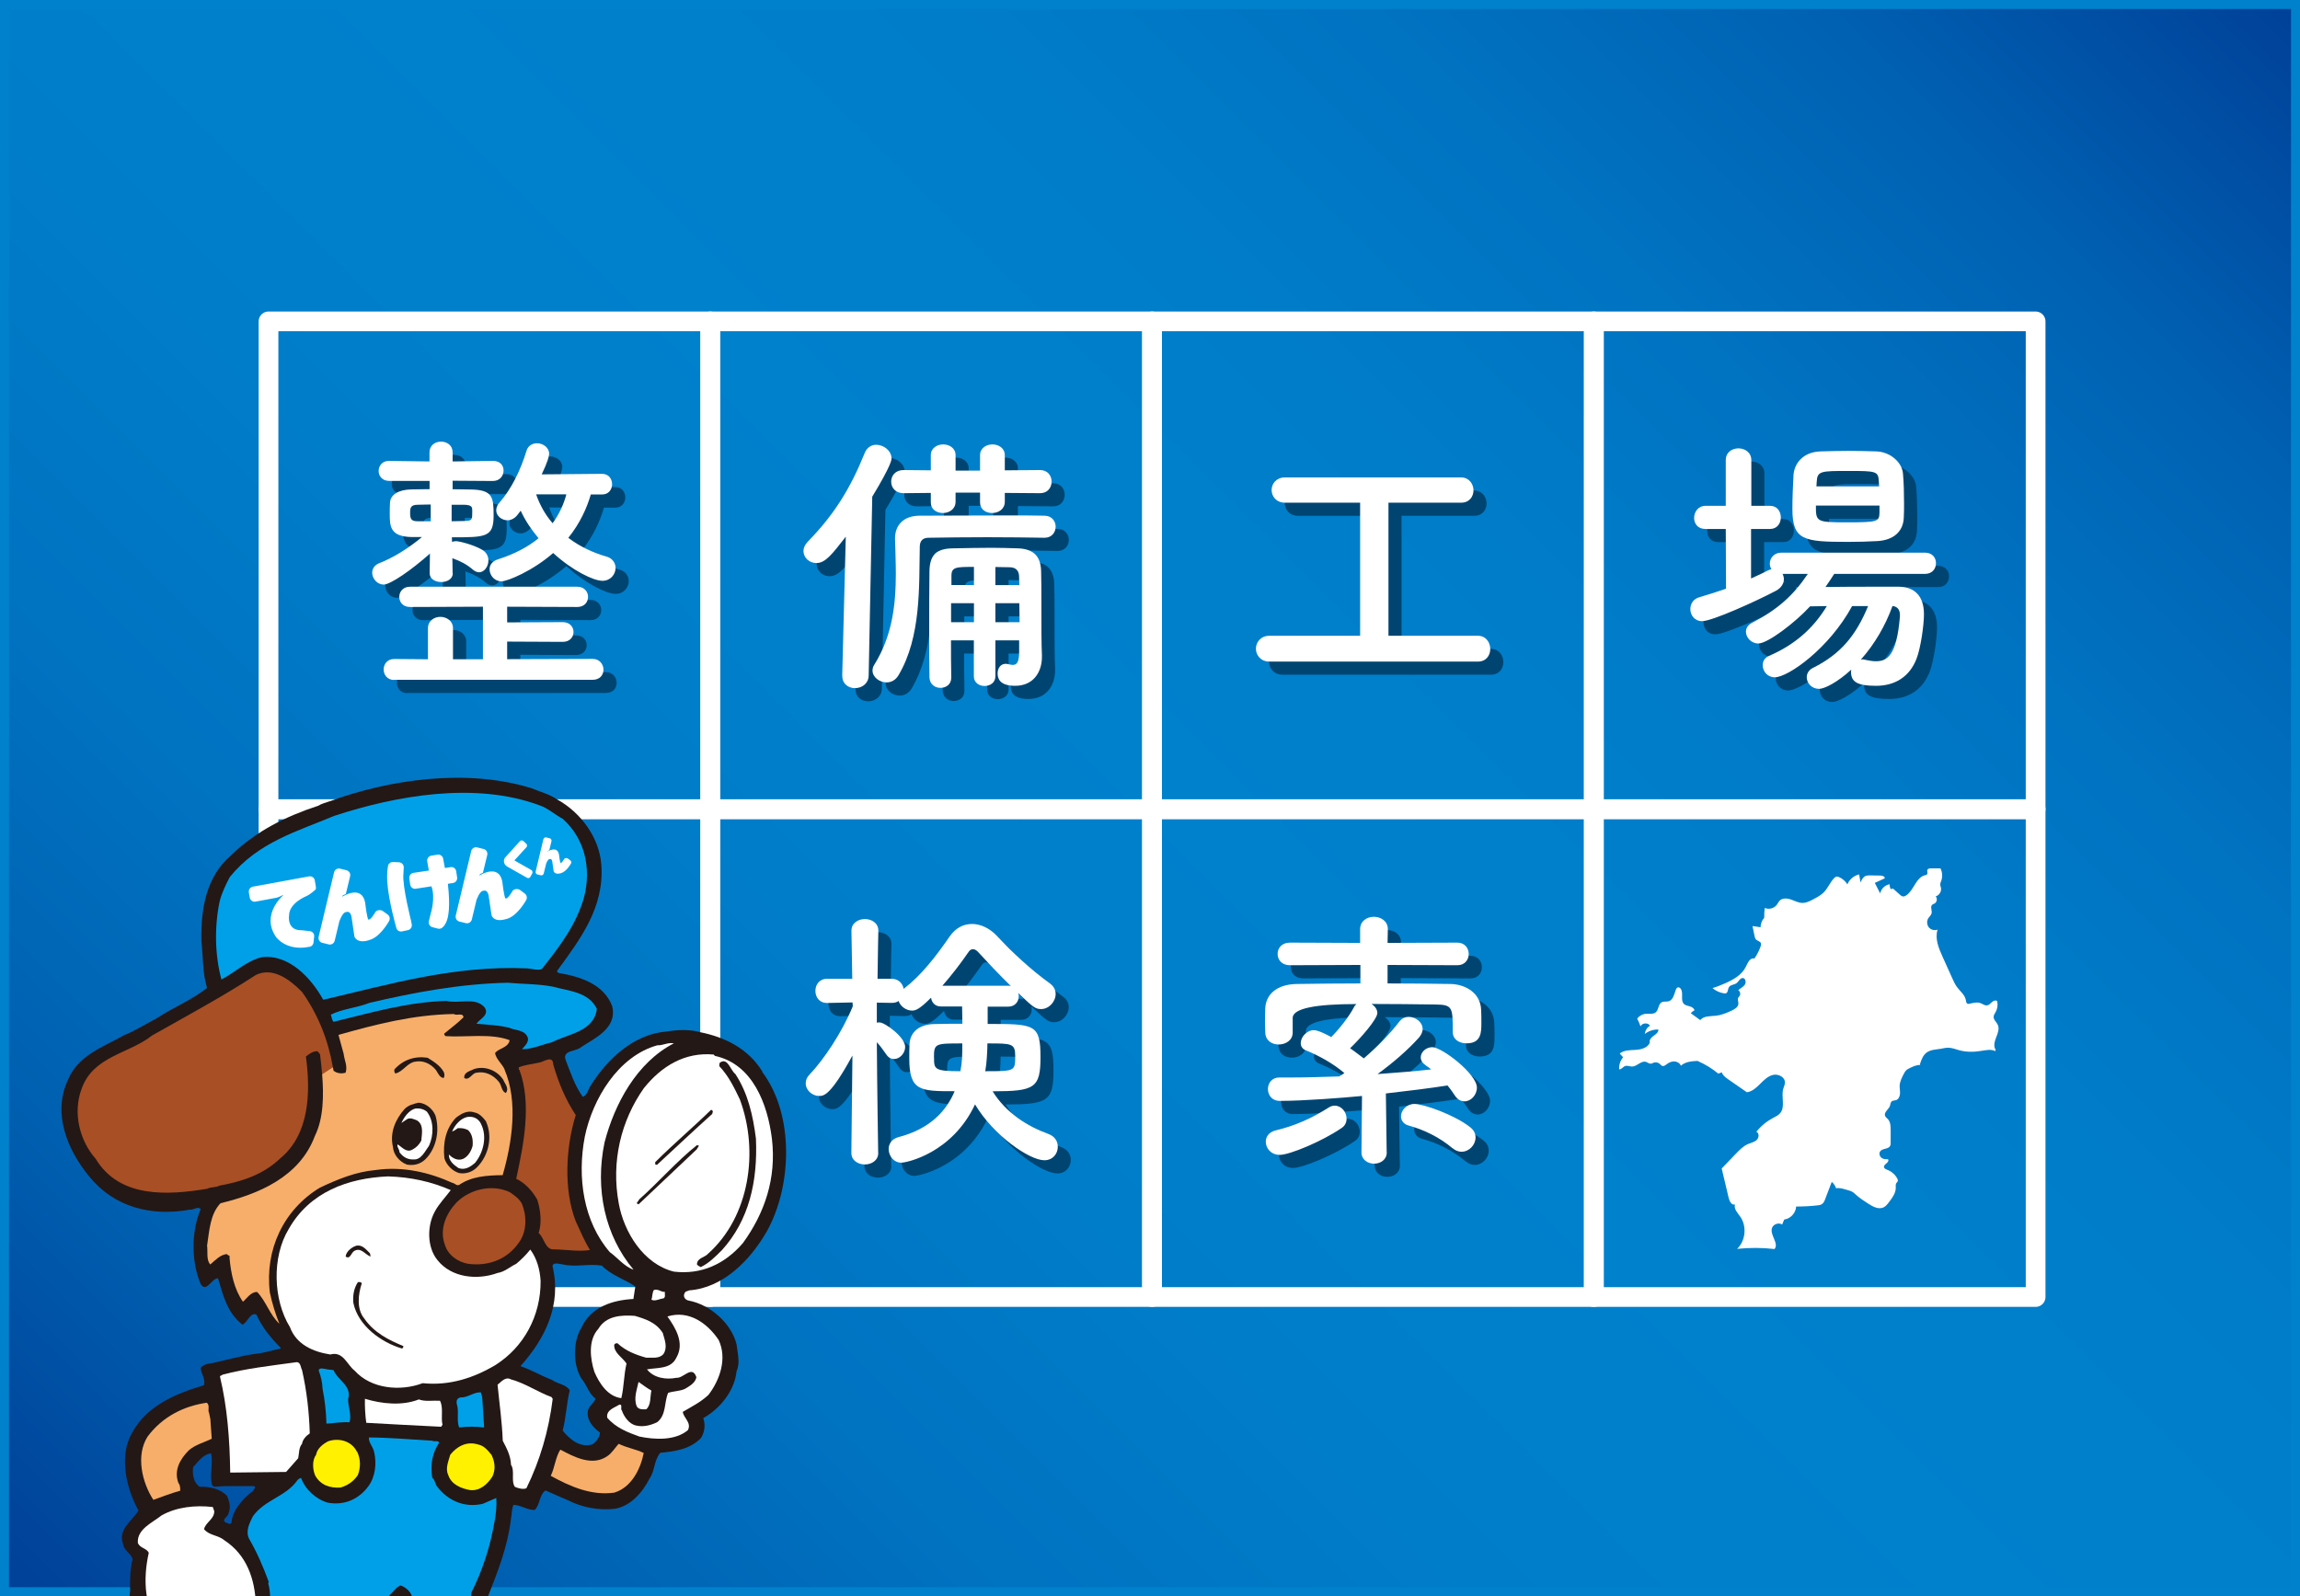 <?xml version="1.0" encoding="UTF-8"?><svg id="_レイヤー_2" xmlns="http://www.w3.org/2000/svg" xmlns:xlink="http://www.w3.org/1999/xlink" viewBox="0 0 256.46 178"><rect x="0" y="0" width="256.46" height="178" fill="#333333" stroke="none"/><defs><style>.cls-1{fill:#a84f25;}.cls-1,.cls-2,.cls-3,.cls-4,.cls-5,.cls-6,.cls-7,.cls-8,.cls-9,.cls-10{stroke-width:0px;}.cls-11{clip-path:url(#clippath);}.cls-2,.cls-12{fill:none;}.cls-3{fill:#00a0e9;}.cls-4{fill:#231815;}.cls-5{fill:url(#_名称未設定グラデーション_169);}.cls-12{stroke:#fff;stroke-linecap:round;stroke-linejoin:round;stroke-width:2.2px;}.cls-6{fill:#004572;}.cls-7{fill:#fff100;}.cls-8{fill:#0081cc;}.cls-9{fill:#f6ae6a;}.cls-10{fill:#fff;}</style><linearGradient id="_名称未設定グラデーション_169" x1="20.12" y1="197.11" x2="236.34" y2="-19.12" gradientUnits="userSpaceOnUse"><stop offset="0" stop-color="#004098"/><stop offset=".02" stop-color="#00449b"/><stop offset=".13" stop-color="#005fb0"/><stop offset=".25" stop-color="#0072c0"/><stop offset=".38" stop-color="#007dc9"/><stop offset=".51" stop-color="#0081cc"/><stop offset=".65" stop-color="#007dc9"/><stop offset=".76" stop-color="#0073c1"/><stop offset=".87" stop-color="#0062b3"/><stop offset=".96" stop-color="#004ba1"/><stop offset="1" stop-color="#004098"/></linearGradient><clipPath id="clippath"><rect class="cls-2" x="0" width="256.46" height="178"/></clipPath></defs><g id="_レイヤー_1-2"><rect class="cls-5" x=".5" y=".5" width="255.46" height="177"/><path class="cls-8" d="M255.46,1v176H1V1h254.46M256.46,0H0v178h256.46V0h0Z"/><rect class="cls-12" x="29.94" y="35.84" width="49.26" height="54.4"/><rect class="cls-12" x="79.2" y="35.84" width="49.26" height="54.4"/><rect class="cls-12" x="128.46" y="35.84" width="49.26" height="54.4"/><rect class="cls-12" x="177.72" y="35.84" width="49.26" height="54.4"/><rect class="cls-12" x="29.94" y="90.24" width="49.26" height="54.4"/><rect class="cls-12" x="79.2" y="90.24" width="49.26" height="54.4"/><rect class="cls-12" x="128.46" y="90.24" width="49.26" height="54.4"/><rect class="cls-12" x="177.72" y="90.24" width="49.26" height="54.4"/><path class="cls-6" d="M51.95,65.4c0,.64-.64.98-1.29.98s-1.29-.34-1.29-.98v-.03l.03-2.18c-2.02,1.84-4.42,3.47-5.15,3.47s-1.29-.67-1.29-1.32c0-.43.25-.86.8-1.07,1.5-.58,3.22-1.63,4.75-2.91h-1.17c-2.42-.06-2.42-1.23-2.42-2.64,0-.4,0-.8.03-1.23.06-.86.95-1.41,2.36-1.44.58,0,1.32-.03,2.05-.03v-.92h-4.51c-.77,0-1.17-.55-1.17-1.1,0-.58.4-1.13,1.13-1.13h.03l4.51.06v-1.01c0-.8.64-1.2,1.29-1.2s1.29.4,1.29,1.2v1.01l4.48-.06h.03c.8,0,1.17.52,1.17,1.07,0,.58-.4,1.17-1.2,1.17l-4.48-.03v.95c.77,0,1.5.03,2.12.03,2.36.06,2.45.89,2.45,2.91,0,2.42-.86,2.42-4.66,2.42l.03.52c.12-.06.28-.09.43-.09.34,0,1.9.37,2.91.95.49.28.71.74.71,1.2,0,.67-.46,1.32-1.04,1.32-.21,0-.46-.09-.71-.31-.64-.55-1.32-.92-2.27-1.26l.03,1.66v.03ZM45.42,77.3c-.77,0-1.17-.58-1.17-1.17s.4-1.17,1.17-1.17l3.77.03v-3.47c0-.83.71-1.26,1.38-1.26s1.41.43,1.41,1.26v3.47h3.34v-5.86l-8.13.03c-.8,0-1.2-.55-1.2-1.13,0-.55.4-1.13,1.2-1.13h18.65c.8,0,1.2.58,1.2,1.13,0,.58-.4,1.13-1.2,1.13l-7.82-.03v1.75l6.2-.03c.8,0,1.2.55,1.2,1.1s-.4,1.1-1.2,1.1l-6.2-.03v1.96l9.54-.03c.77,0,1.2.61,1.2,1.2s-.4,1.13-1.2,1.13h-22.14ZM49.5,57.73c-.58,0-1.07.03-1.44.03-.8,0-.86.34-.86.89,0,.71.12.95.89.95h1.41v-1.87ZM51.83,57.76v1.84c.58,0,1.07-.03,1.44-.03.86-.03.86-.12.86-1.1,0-.43,0-.67-.86-.71h-1.44ZM67.35,56.59c-.43,1.5-1.2,3.22-2.51,4.85,1.29.98,2.76,1.66,4.26,2.09.67.18,1.01.74,1.01,1.26,0,.71-.55,1.44-1.47,1.44-.98,0-3.34-1.13-5.49-3.1-2.27,1.99-5.09,3.16-5.77,3.16-.77,0-1.32-.67-1.32-1.35,0-.46.28-.89.92-1.1,1.93-.61,3.43-1.44,4.54-2.36-.8-.95-1.5-1.99-1.99-3.07-.15.18-.28.37-.4.52-.31.37-.71.55-1.07.55-.64,0-1.26-.49-1.26-1.1,0-.31.12-.61.4-.92,1.26-1.44,2.3-3.5,2.98-5.73.18-.58.67-.83,1.17-.83.64,0,1.35.46,1.35,1.17,0,.25-.15.89-.83,2.3l6.72-.06c.77,0,1.13.58,1.13,1.17,0,.55-.37,1.13-1.1,1.13h-1.26ZM61.24,56.59c.43,1.23,1.04,2.3,1.84,3.22.77-1.07,1.26-2.18,1.53-3.22h-3.37Z"/><path class="cls-6" d="M95.38,76.84l.4-15.52c-1.53,1.96-2.27,2.94-3.28,2.94-.8,0-1.44-.61-1.44-1.35,0-.34.15-.67.46-1.01,2.91-2.98,4.75-5.89,6.38-9.94.25-.61.77-.89,1.26-.89.86,0,1.72.67,1.72,1.53,0,.12,0,.71-2.15,4.26l-.4,19.97c-.03.89-.77,1.38-1.53,1.38-.71,0-1.41-.46-1.41-1.35v-.03ZM117.92,61.44c-1.78-.03-4.05-.06-6.38-.06s-4.63.03-6.53.06c-.67,0-.98.37-.98,1.01-.09,4.32.18,10.06-2.39,14.35-.34.55-.83.77-1.32.77-.77,0-1.56-.58-1.56-1.32,0-.21.06-.46.21-.67,2.02-3.25,2.39-6.78,2.39-10.12,0-1.32-.06-2.64-.09-3.9v-.06c0-1.41.89-2.52,2.76-2.52,2.85,0,6.5-.03,9.66-.03,1.59,0,3.04,0,4.23.03.83,0,1.26.61,1.26,1.23s-.43,1.23-1.23,1.23h-.03ZM113.5,56.44v.98c0,.83-.71,1.26-1.41,1.26s-1.35-.4-1.35-1.17v-1.1h-2.73v1.01c0,.83-.71,1.26-1.41,1.26s-1.35-.4-1.35-1.17v-1.07l-3.04.03c-.92,0-1.38-.64-1.38-1.29s.46-1.29,1.38-1.29l3.04.03v-1.69c0-.8.71-1.2,1.38-1.2s1.38.4,1.38,1.2v1.72h2.73v-1.72c0-.8.71-1.2,1.38-1.2s1.38.4,1.38,1.2v1.69l3.93-.03c.86,0,1.29.64,1.29,1.29s-.43,1.29-1.29,1.29l-3.93-.03ZM115.13,72.88h-2.67v4.02c0,.71-.61,1.07-1.2,1.07-.61,0-1.2-.37-1.2-1.07v-4.02h-2.55c0,1.38,0,2.79.03,4.14v.03c0,.74-.58,1.13-1.2,1.13s-1.2-.4-1.23-1.17c-.03-1.63-.03-3.37-.03-5.09,0-2.39,0-4.75.03-6.75.03-1.78.74-2.55,2.7-2.55,1.63-.03,2.88-.06,4.23-.06.89,0,1.81.03,2.91.06,1.78.06,2.58.89,2.61,2.58.03.8.03,2.27.03,3.68,0,2.42,0,4.45.06,5.64v.21c0,1.69-.95,3.22-2.98,3.22-1.72,0-1.96-.8-1.96-1.38,0-.55.31-1.07.89-1.07.09,0,.15,0,.25.03.18.03.37.09.55.09.43,0,.71-.28.71-1.47v-1.29ZM110.07,68.74h-2.55v2.12h2.55v-2.12ZM110.07,64.69c-1.96,0-2.51,0-2.51.98v1.04h2.51v-2.02ZM115.13,66.71c0-.4-.03-.74-.03-1.04-.03-.52-.31-.92-.98-.95-.61,0-1.17-.03-1.66-.03v2.02h2.67ZM112.46,68.74v2.12h2.7c0-.67-.03-1.41-.03-2.12h-2.67Z"/><path class="cls-6" d="M143,75.24c-.98,0-1.5-.74-1.5-1.44s.52-1.44,1.5-1.44h10.12v-14.84h-8.37c-.98,0-1.5-.71-1.5-1.41s.52-1.41,1.5-1.41h19.63c.89,0,1.38.74,1.38,1.44s-.46,1.38-1.38,1.38h-8.1v14.84h9.97c.89,0,1.38.74,1.38,1.47s-.46,1.41-1.38,1.41h-23.25Z"/><path class="cls-6" d="M205.99,65.46c-.31.49-.64.98-.98,1.47,1.78-.03,3.99-.03,5.95-.03h2.24c1.81.03,2.79,1.1,2.79,3.07,0,1.23-.37,3.8-.83,4.97-.8,2.05-2.45,3.01-4.51,3.01s-2.79-.43-2.79-1.53c0-.09,0-.18.03-.28-1.56,1.44-3.01,2.15-3.59,2.15-.83,0-1.38-.64-1.38-1.29,0-.4.21-.83.74-1.07,3.04-1.53,4.75-3.59,6.1-6.87h-1.78c-2.58,4.75-7.15,7.94-8.62,7.94-.83,0-1.35-.67-1.35-1.35,0-.43.21-.83.71-1.04,2.79-1.2,4.91-3.01,6.44-5.55-.64,0-1.29.03-1.87.03-1.66,1.81-4.72,4.14-5.77,4.14-.8,0-1.38-.67-1.38-1.32,0-.37.21-.74.67-.98,2.85-1.47,4.63-3.07,6.23-5.46h-2.82c.09.18.15.37.15.58,0,.46-.25.95-.86,1.29-2.27,1.2-7.15,3.4-8.25,3.4-.86,0-1.32-.67-1.32-1.35,0-.55.31-1.14,1.01-1.32.98-.28,1.99-.61,2.97-.95l-.03-6.66h-2.27c-.86,0-1.26-.61-1.26-1.23,0-.67.46-1.35,1.26-1.35h2.27v-5.09c0-.89.71-1.32,1.41-1.32s1.44.43,1.44,1.32v5.09h2.09c.8,0,1.2.64,1.2,1.29s-.4,1.29-1.2,1.29h-2.12v5.52c.67-.31,1.29-.58,1.87-.89.15-.06.28-.12.4-.15-.12-.18-.18-.4-.18-.61,0-.61.46-1.23,1.29-1.23h16.01c.83,0,1.23.58,1.23,1.17,0,.61-.4,1.2-1.23,1.2h-10.12ZM210.81,61.81c-1.01.06-2.15.09-3.28.09-4.97,0-6.2-.18-6.2-3.68,0-1.2.06-2.61.12-3.71.06-1.35,1.07-2.64,3.01-2.7,1.04-.03,2.12-.06,3.16-.06s2.12.03,3.1.06c1.53.06,2.85,1.23,2.94,2.48.09.98.12,2.18.12,3.31,0,.55,0,1.1-.03,1.59-.06,1.59-1.2,2.51-2.94,2.61ZM211.02,57.85h-7.08c0,1.81.03,1.87,3.47,1.87s3.59-.09,3.62-1.07v-.8ZM210.96,55.18c-.06-1.17-.25-1.2-3.37-1.2s-3.5,0-3.56,1.23l-.03.49h6.99l-.03-.52ZM208.97,75.03c.06,0,.12-.03.21-.03s.18.03.31.06c.43.09.8.15,1.13.15,1.2,0,2.33-.46,2.7-5v-.15c0-.64-.31-.95-.83-1.01-.77,2.15-1.99,4.26-3.53,5.98Z"/><path class="cls-6" d="M99.39,130.04c0,.86-.77,1.29-1.5,1.29s-1.5-.43-1.5-1.29v-.03l.12-10.83c-2.45,4.51-3.22,4.51-3.71,4.51-.77,0-1.5-.64-1.5-1.41,0-.34.12-.67.43-.98,1.56-1.63,3.62-4.69,4.82-7.61l-.03-.43-2.82.06h-.03c-.86,0-1.29-.67-1.29-1.35s.43-1.35,1.32-1.35h2.79l-.09-5.34v-.03c0-.86.77-1.29,1.5-1.29s1.5.43,1.5,1.29v.03s-.06,2.51-.09,5.34h1.56c.8,0,1.26.55,1.35,1.13,1.99-1.53,3.62-3.65,5.12-5.83.67-.98,1.56-1.41,2.51-1.41s1.93.46,2.73,1.29c1.78,1.9,3.77,3.77,5.95,5.34.46.34.64.77.64,1.17,0,.86-.74,1.69-1.63,1.69-.64,0-.89-.21-2.55-1.78.03.12.06.21.06.34,0,.58-.4,1.17-1.17,1.17h-2.3v1.93c5.21,0,5.89,0,5.89,3.68,0,3.47-.64,3.83-5.34,3.83,1.5,2.42,3.87,3.9,6.2,4.75.77.28,1.07.86,1.07,1.44,0,.77-.55,1.5-1.5,1.5-1.66,0-5.67-2.76-7.73-6.23-2.54,5.43-7.61,6.5-8.22,6.5-.86,0-1.41-.77-1.41-1.53,0-.55.34-1.13,1.1-1.32,3.53-.92,5.34-2.94,6.26-5.12-3.83,0-5.06,0-5.06-3.65,0-.58,0-1.13.03-1.63.06-1.2.95-2.18,2.79-2.21.89-.03,1.96-.03,3.1-.03l-.03-1.93h-2.36c-.67,0-1.04-.46-1.1-.98-1.29,1.29-1.72,1.44-2.12,1.44-.67,0-1.32-.49-1.5-1.07-.21.15-.46.21-.8.21l-1.63-.03v2.24c.09-.03.21-.03.31-.03.58,0,2.85,1.63,2.85,2.73,0,.71-.61,1.35-1.23,1.35-.31,0-.61-.12-.86-.49-.37-.52-.71-1.01-1.07-1.38.03,4.81.15,12.3.15,12.3v.03ZM105.62,119.4c0,1.29,0,1.53,2.94,1.53.21-1.13.21-1.72.21-3.1-3.01,0-3.16,0-3.16,1.56ZM113.9,111.39c.09,0,.18,0,.28.03-1.35-1.32-2.67-2.73-3.68-3.83-.15-.15-.34-.28-.55-.28-.15,0-.34.09-.46.28-.95,1.38-1.93,2.64-2.94,3.8h7.36ZM111.51,119.37c-.03.49-.09,1.04-.18,1.56,3.31,0,3.34,0,3.34-1.69,0-1.41-.37-1.41-3.1-1.41,0,.77-.06,1.35-.06,1.53Z"/><path class="cls-6" d="M156.1,129.98c0,.83-.71,1.26-1.41,1.26s-1.41-.43-1.41-1.26v-.03l.06-6.26c-2.18.21-6.5.55-9.17.55-.89,0-1.32-.67-1.32-1.32s.43-1.29,1.26-1.29h1.17c1.78,0,3.65-.06,5.52-.12.18-.12.4-.25.58-.37-1.17-1.01-2.85-1.96-4.26-2.52-.46-.18-.61-.49-.61-.83,0-.67.67-1.44,1.47-1.44.49,0,1.59.58,1.93.77.8-.8,1.93-2.18,2.54-3.34.06-.15.18-.25.28-.34q-6.99,0-7.12,1.5v1.69c0,.86-.8,1.32-1.56,1.32s-1.47-.43-1.5-1.35c0-.4-.03-.83-.03-1.29s.03-.95.03-1.38c.06-1.5,1.2-2.7,3.56-2.73,2.33-.03,4.69-.06,7.05-.06v-2.06l-7.85.03c-.92,0-1.38-.61-1.38-1.26s.46-1.26,1.38-1.26l7.82.03v-1.53c0-.92.77-1.38,1.53-1.38s1.56.46,1.56,1.38l-.03,1.53,7.79-.03c.83,0,1.26.64,1.26,1.26,0,.64-.43,1.26-1.26,1.26l-7.79-.03v2.06c2.33,0,4.66.03,6.99.06,1.78.03,3.37,1.07,3.44,2.85.03.4.03.95.03,1.44,0,1.1,0,2.33-1.66,2.33-.8,0-1.53-.43-1.53-1.26v-.06c0-2.7-.03-2.98-1.9-3.01-2.24-.03-4.69-.06-7.15-.06.37.25.64.61.64,1.01,0,.67-1.84,2.79-3.04,3.93.55.37,1.07.8,1.53,1.13,1.5-1.29,2.97-2.79,3.99-4.14.28-.34.64-.49,1.01-.49.77,0,1.56.58,1.56,1.35,0,.31-.12.61-.4.95-1.29,1.44-2.98,2.88-4.63,4.08,2.05-.15,4.11-.31,5.98-.52-.18-.15-.37-.31-.58-.43-.4-.28-.58-.58-.58-.92,0-.58.58-1.13,1.29-1.13,1.07,0,4.97,2.98,4.97,4.51,0,.83-.67,1.53-1.38,1.53-.37,0-.77-.18-1.07-.64-.25-.37-.52-.77-.83-1.13-1.99.31-4.39.61-6.87.89l.09,6.53v.03ZM144.17,130.25c-.98,0-1.56-.74-1.56-1.47,0-.55.34-1.07,1.1-1.26,2.18-.52,4.02-1.35,5.92-2.55.21-.15.46-.21.67-.21.74,0,1.32.71,1.32,1.44,0,.4-.15.8-.58,1.07-2.15,1.47-5.77,2.98-6.87,2.98ZM163.43,129.52c-1.44-1.23-3.25-2.09-4.85-2.52-.61-.15-.89-.58-.89-1.04,0-.67.61-1.38,1.5-1.38,1.01,0,4.51,1.23,6.23,2.61.43.34.58.74.58,1.13,0,.83-.71,1.59-1.56,1.59-.34,0-.67-.12-1.01-.4Z"/><path class="cls-10" d="M50.49,63.93c0,.64-.64.98-1.29.98s-1.29-.34-1.29-.98v-.03l.03-2.18c-2.02,1.84-4.42,3.47-5.15,3.47s-1.29-.67-1.29-1.32c0-.43.25-.86.8-1.07,1.5-.58,3.22-1.63,4.75-2.91h-1.17c-2.42-.06-2.42-1.23-2.42-2.64,0-.4,0-.8.03-1.23.06-.86.95-1.41,2.36-1.44.58,0,1.32-.03,2.05-.03v-.92h-4.51c-.77,0-1.17-.55-1.17-1.1,0-.58.4-1.13,1.13-1.13h.03l4.51.06v-1.01c0-.8.64-1.2,1.29-1.2s1.29.4,1.29,1.2v1.01l4.48-.06h.03c.8,0,1.17.52,1.17,1.07,0,.58-.4,1.17-1.2,1.17l-4.48-.03v.95c.77,0,1.5.03,2.12.03,2.36.06,2.45.89,2.45,2.91,0,2.42-.86,2.42-4.66,2.42l.03.52c.12-.06.28-.09.43-.09.34,0,1.9.37,2.91.95.49.28.71.74.71,1.2,0,.67-.46,1.32-1.04,1.32-.21,0-.46-.09-.71-.31-.64-.55-1.32-.92-2.27-1.26l.03,1.66v.03ZM43.95,75.83c-.77,0-1.17-.58-1.17-1.17s.4-1.17,1.17-1.17l3.77.03v-3.47c0-.83.71-1.26,1.38-1.26s1.41.43,1.41,1.26v3.47h3.34v-5.86l-8.13.03c-.8,0-1.2-.55-1.2-1.13,0-.55.4-1.13,1.2-1.13h18.65c.8,0,1.2.58,1.2,1.13,0,.58-.4,1.13-1.2,1.13l-7.82-.03v1.75l6.2-.03c.8,0,1.2.55,1.2,1.1s-.4,1.1-1.2,1.1l-6.2-.03v1.96l9.54-.03c.77,0,1.2.61,1.2,1.2s-.4,1.13-1.2,1.13h-22.14ZM48.03,56.26c-.58,0-1.07.03-1.44.03-.8,0-.86.34-.86.89,0,.71.12.95.89.95h1.41v-1.87ZM50.36,56.29v1.84c.58,0,1.07-.03,1.44-.03.86-.03.86-.12.86-1.1,0-.43,0-.67-.86-.71h-1.44ZM65.88,55.13c-.43,1.5-1.2,3.22-2.51,4.85,1.29.98,2.76,1.66,4.26,2.09.67.18,1.01.74,1.01,1.26,0,.71-.55,1.44-1.47,1.44-.98,0-3.34-1.13-5.49-3.1-2.27,1.99-5.09,3.16-5.77,3.16-.77,0-1.32-.67-1.32-1.35,0-.46.28-.89.92-1.1,1.93-.61,3.43-1.44,4.54-2.36-.8-.95-1.5-1.99-1.99-3.07-.15.18-.28.37-.4.52-.31.37-.71.55-1.07.55-.64,0-1.26-.49-1.26-1.1,0-.31.12-.61.4-.92,1.26-1.44,2.3-3.5,2.98-5.74.18-.58.67-.83,1.17-.83.64,0,1.35.46,1.35,1.17,0,.25-.15.89-.83,2.3l6.72-.06c.77,0,1.13.58,1.13,1.17,0,.55-.37,1.13-1.1,1.13h-1.26ZM59.78,55.13c.43,1.23,1.04,2.3,1.84,3.22.77-1.07,1.26-2.18,1.53-3.22h-3.37Z"/><path class="cls-10" d="M93.91,75.37l.4-15.52c-1.53,1.96-2.27,2.94-3.28,2.94-.8,0-1.44-.61-1.44-1.35,0-.34.15-.67.46-1.01,2.91-2.98,4.75-5.89,6.38-9.94.25-.61.77-.89,1.26-.89.86,0,1.72.67,1.72,1.53,0,.12,0,.71-2.15,4.26l-.4,19.97c-.03.89-.77,1.38-1.53,1.38-.71,0-1.41-.46-1.41-1.35v-.03ZM116.45,59.97c-1.78-.03-4.05-.06-6.38-.06s-4.63.03-6.53.06c-.67,0-.98.37-.98,1.01-.09,4.32.18,10.06-2.39,14.35-.34.55-.83.77-1.32.77-.77,0-1.56-.58-1.56-1.32,0-.21.06-.46.21-.67,2.02-3.25,2.39-6.78,2.39-10.12,0-1.32-.06-2.64-.09-3.9v-.06c0-1.41.89-2.52,2.76-2.52,2.85,0,6.5-.03,9.66-.03,1.59,0,3.04,0,4.23.03.83,0,1.26.61,1.26,1.23s-.43,1.23-1.23,1.23h-.03ZM112.04,54.97v.98c0,.83-.71,1.26-1.41,1.26s-1.35-.4-1.35-1.17v-1.1h-2.73v1.01c0,.83-.71,1.26-1.41,1.26s-1.35-.4-1.35-1.17v-1.07l-3.04.03c-.92,0-1.38-.64-1.38-1.29s.46-1.29,1.38-1.29l3.04.03v-1.69c0-.8.71-1.2,1.38-1.2s1.38.4,1.38,1.2v1.72h2.73v-1.72c0-.8.71-1.2,1.38-1.2s1.38.4,1.38,1.2v1.69l3.93-.03c.86,0,1.29.64,1.29,1.29s-.43,1.29-1.29,1.29l-3.93-.03ZM113.66,71.41h-2.67v4.02c0,.71-.61,1.07-1.2,1.07-.61,0-1.2-.37-1.2-1.07v-4.02h-2.55c0,1.38,0,2.79.03,4.14v.03c0,.74-.58,1.13-1.2,1.13s-1.2-.4-1.23-1.17c-.03-1.63-.03-3.37-.03-5.09,0-2.39,0-4.75.03-6.75.03-1.78.74-2.55,2.7-2.55,1.63-.03,2.88-.06,4.23-.06.89,0,1.81.03,2.91.06,1.78.06,2.58.89,2.61,2.58.03.8.03,2.27.03,3.68,0,2.42,0,4.45.06,5.64v.21c0,1.69-.95,3.22-2.98,3.22-1.72,0-1.96-.8-1.96-1.38,0-.55.31-1.07.89-1.07.09,0,.15,0,.25.03.18.03.37.09.55.09.43,0,.71-.28.71-1.47v-1.29ZM108.6,67.27h-2.55v2.12h2.55v-2.12ZM108.6,63.22c-1.96,0-2.51,0-2.51.98v1.04h2.51v-2.02ZM113.66,65.25c0-.4-.03-.74-.03-1.04-.03-.52-.31-.92-.98-.95-.61,0-1.17-.03-1.66-.03v2.02h2.67ZM110.99,67.27v2.12h2.7c0-.67-.03-1.41-.03-2.12h-2.67Z"/><path class="cls-10" d="M141.54,73.78c-.98,0-1.5-.74-1.5-1.44s.52-1.44,1.5-1.44h10.12v-14.84h-8.37c-.98,0-1.5-.71-1.5-1.41s.52-1.41,1.5-1.41h19.63c.89,0,1.38.74,1.38,1.44s-.46,1.38-1.38,1.38h-8.1v14.84h9.97c.89,0,1.38.74,1.38,1.47s-.46,1.41-1.38,1.41h-23.25Z"/><path class="cls-10" d="M204.53,63.99c-.31.49-.64.98-.98,1.47,1.78-.03,3.99-.03,5.95-.03h2.24c1.81.03,2.79,1.1,2.79,3.07,0,1.23-.37,3.8-.83,4.97-.8,2.05-2.45,3.01-4.51,3.01s-2.79-.43-2.79-1.53c0-.09,0-.18.03-.28-1.56,1.44-3.01,2.15-3.59,2.15-.83,0-1.38-.64-1.38-1.29,0-.4.21-.83.74-1.07,3.04-1.53,4.75-3.59,6.1-6.87h-1.78c-2.58,4.75-7.15,7.94-8.62,7.94-.83,0-1.35-.67-1.35-1.35,0-.43.21-.83.71-1.04,2.79-1.2,4.91-3.01,6.44-5.55-.64,0-1.29.03-1.87.03-1.66,1.81-4.72,4.14-5.77,4.14-.8,0-1.38-.67-1.38-1.32,0-.37.21-.74.67-.98,2.85-1.47,4.63-3.07,6.23-5.46h-2.82c.09.18.15.37.15.58,0,.46-.25.95-.86,1.29-2.27,1.2-7.15,3.4-8.25,3.4-.86,0-1.32-.67-1.32-1.35,0-.55.31-1.13,1.01-1.32.98-.28,1.99-.61,2.97-.95l-.03-6.66h-2.27c-.86,0-1.26-.61-1.26-1.23,0-.67.46-1.35,1.26-1.35h2.27v-5.09c0-.89.71-1.32,1.41-1.32s1.44.43,1.44,1.32v5.09h2.09c.8,0,1.2.64,1.2,1.29s-.4,1.29-1.2,1.29h-2.12v5.52c.67-.31,1.29-.58,1.87-.89.15-.06.28-.12.4-.15-.12-.18-.18-.4-.18-.61,0-.61.46-1.23,1.29-1.23h16.01c.83,0,1.23.58,1.23,1.17,0,.61-.4,1.2-1.23,1.2h-10.12ZM209.34,60.34c-1.01.06-2.15.09-3.28.09-4.97,0-6.2-.18-6.2-3.68,0-1.2.06-2.61.12-3.71.06-1.35,1.07-2.64,3.01-2.7,1.04-.03,2.12-.06,3.16-.06s2.12.03,3.1.06c1.53.06,2.85,1.23,2.94,2.48.09.98.12,2.18.12,3.31,0,.55,0,1.1-.03,1.6-.06,1.59-1.2,2.51-2.94,2.61ZM209.56,56.38h-7.08c0,1.81.03,1.87,3.47,1.87s3.59-.09,3.62-1.07v-.8ZM209.5,53.72c-.06-1.17-.25-1.2-3.37-1.2s-3.5,0-3.56,1.23l-.03.49h6.99l-.03-.52ZM207.5,73.56c.06,0,.12-.03.21-.03s.18.03.31.06c.43.09.8.15,1.13.15,1.2,0,2.33-.46,2.7-5v-.15c0-.64-.31-.95-.83-1.01-.77,2.15-1.99,4.26-3.53,5.98Z"/><path class="cls-10" d="M97.93,128.57c0,.86-.77,1.29-1.5,1.29s-1.5-.43-1.5-1.29v-.03l.12-10.83c-2.45,4.51-3.22,4.51-3.71,4.51-.77,0-1.5-.64-1.5-1.41,0-.34.12-.67.43-.98,1.56-1.63,3.62-4.69,4.82-7.61l-.03-.43-2.82.06h-.03c-.86,0-1.29-.67-1.29-1.35s.43-1.35,1.32-1.35h2.79l-.09-5.34v-.03c0-.86.77-1.29,1.5-1.29s1.5.43,1.5,1.29v.03s-.06,2.51-.09,5.34h1.56c.8,0,1.26.55,1.35,1.13,1.99-1.53,3.62-3.65,5.12-5.83.67-.98,1.56-1.41,2.51-1.41s1.93.46,2.73,1.29c1.78,1.9,3.77,3.77,5.95,5.34.46.34.64.77.64,1.17,0,.86-.74,1.69-1.62,1.69-.64,0-.89-.21-2.55-1.78.03.12.06.21.06.34,0,.58-.4,1.17-1.17,1.17h-2.3v1.93c5.21,0,5.89,0,5.89,3.68,0,3.47-.64,3.83-5.34,3.83,1.5,2.42,3.87,3.9,6.2,4.75.77.28,1.07.86,1.07,1.44,0,.77-.55,1.5-1.5,1.5-1.66,0-5.67-2.76-7.73-6.23-2.54,5.43-7.61,6.5-8.22,6.5-.86,0-1.41-.77-1.41-1.53,0-.55.34-1.13,1.1-1.32,3.53-.92,5.34-2.94,6.26-5.12-3.83,0-5.06,0-5.06-3.65,0-.58,0-1.13.03-1.63.06-1.2.95-2.18,2.79-2.21.89-.03,1.96-.03,3.1-.03l-.03-1.93h-2.36c-.67,0-1.04-.46-1.1-.98-1.29,1.29-1.72,1.44-2.12,1.44-.67,0-1.32-.49-1.5-1.07-.21.15-.46.21-.8.21l-1.63-.03v2.24c.09-.03.21-.03.31-.03.58,0,2.85,1.63,2.85,2.73,0,.71-.61,1.35-1.23,1.35-.31,0-.61-.12-.86-.49-.37-.52-.71-1.01-1.07-1.38.03,4.81.15,12.3.15,12.3v.03ZM104.15,117.93c0,1.29,0,1.53,2.94,1.53.21-1.13.21-1.72.21-3.1-3.01,0-3.16,0-3.16,1.56ZM112.43,109.93c.09,0,.18,0,.28.03-1.35-1.32-2.67-2.73-3.68-3.83-.15-.15-.34-.28-.55-.28-.15,0-.34.09-.46.28-.95,1.38-1.93,2.64-2.94,3.8h7.36ZM110.04,117.9c-.03.49-.09,1.04-.18,1.56,3.31,0,3.34,0,3.34-1.69,0-1.41-.37-1.41-3.1-1.41,0,.77-.06,1.35-.06,1.53Z"/><path class="cls-10" d="M154.63,128.51c0,.83-.71,1.26-1.41,1.26s-1.41-.43-1.41-1.26v-.03l.06-6.26c-2.18.21-6.5.55-9.17.55-.89,0-1.32-.67-1.32-1.32s.43-1.29,1.26-1.29h1.17c1.78,0,3.65-.06,5.52-.12.18-.12.4-.25.58-.37-1.17-1.01-2.85-1.96-4.26-2.52-.46-.18-.61-.49-.61-.83,0-.67.67-1.44,1.47-1.44.49,0,1.59.58,1.93.77.8-.8,1.93-2.18,2.54-3.34.06-.15.18-.25.28-.34q-6.99,0-7.12,1.5v1.69c0,.86-.8,1.32-1.56,1.32s-1.47-.43-1.5-1.35c0-.4-.03-.83-.03-1.29s.03-.95.03-1.38c.06-1.5,1.2-2.7,3.56-2.73,2.33-.03,4.69-.06,7.05-.06v-2.06l-7.85.03c-.92,0-1.38-.61-1.38-1.26s.46-1.26,1.38-1.26l7.82.03v-1.53c0-.92.77-1.38,1.53-1.38s1.56.46,1.56,1.38l-.03,1.53,7.79-.03c.83,0,1.26.64,1.26,1.26,0,.64-.43,1.26-1.26,1.26l-7.79-.03v2.06c2.33,0,4.66.03,6.99.06,1.78.03,3.37,1.07,3.44,2.85.03.4.03.95.03,1.44,0,1.1,0,2.33-1.66,2.33-.8,0-1.53-.43-1.53-1.26v-.06c0-2.7-.03-2.98-1.9-3.01-2.24-.03-4.69-.06-7.15-.06.37.25.64.61.64,1.01,0,.67-1.84,2.79-3.04,3.93.55.37,1.07.8,1.53,1.13,1.5-1.29,2.97-2.79,3.99-4.14.28-.34.64-.49,1.01-.49.77,0,1.56.58,1.56,1.35,0,.31-.12.61-.4.95-1.29,1.44-2.98,2.88-4.63,4.08,2.05-.15,4.11-.31,5.98-.52-.18-.15-.37-.31-.58-.43-.4-.28-.58-.58-.58-.92,0-.58.58-1.13,1.29-1.13,1.07,0,4.97,2.98,4.97,4.51,0,.83-.67,1.53-1.38,1.53-.37,0-.77-.18-1.07-.64-.25-.37-.52-.77-.83-1.13-1.99.31-4.39.61-6.87.89l.09,6.53v.03ZM142.7,128.79c-.98,0-1.56-.74-1.56-1.47,0-.55.34-1.07,1.1-1.26,2.18-.52,4.02-1.35,5.92-2.55.21-.15.46-.21.67-.21.74,0,1.32.71,1.32,1.44,0,.4-.15.8-.58,1.07-2.15,1.47-5.77,2.98-6.87,2.98ZM161.96,128.05c-1.44-1.23-3.25-2.09-4.85-2.52-.61-.15-.89-.58-.89-1.04,0-.67.61-1.38,1.5-1.38,1.01,0,4.51,1.23,6.23,2.61.43.34.58.74.58,1.13,0,.83-.71,1.59-1.56,1.59-.34,0-.67-.12-1.01-.4Z"/><path class="cls-10" d="M214.08,118.68c.16-.49.34-1.01.76-1.31.44-.32,1.02-.32,1.55-.41.28-.05.55-.12.84-.12.42,0,.83.17,1.23.28.8.22,1.65.21,2.47.07.52-.08,1.08-.21,1.55.03.01-.07.03-.15.04-.22l.02.09c-.29-.39-.14-.94.04-1.4s.39-.97.18-1.41c-.14-.31-.48-.55-.46-.89,0-.2.14-.37.23-.54.2-.37.26-.81.16-1.21-.17-.14-.43-.03-.59.12s-.32.33-.54.36c-.24.03-.46-.15-.69-.24-.39-.16-.84-.04-1.25.05-.08.02-.16.04-.24,0-.14-.06-.15-.25-.18-.4-.1-.59-.64-.98-.99-1.46-.21-.29-.36-.62-.51-.95-.37-.81-.73-1.63-1.1-2.44-.43-.95-.87-2.02-.55-3.01-.34.13-.76.02-.98-.26s-.25-.71-.05-1.02c.12-.18.3-.32.36-.53.08-.32-.18-.74.07-.96.07-.07.18-.09.26-.14.27-.15.34-.57.13-.8.39-.11.66-.54.59-.94-.03-.14-.09-.27-.08-.41,0-.14.07-.26.11-.39.16-.45.13-.96-.09-1.38-.36,0-.71,0-1.07,0-.14,0-.32.02-.38.15-.08.16.07.39-.05.52-.05.06-.13.07-.21.09-1.03.24-1.24,1.68-2.12,2.26-.1.07-.22.12-.34.11-.14-.01-.26-.11-.37-.21-.25-.22-.5-.44-.75-.67-.09.02-.18.04-.27.06-.07-.17-.11-.36-.11-.54-.51.08-.95.51-1.05,1.02-.2-.39-.4-.78-.6-1.17.37-.17.74-.34,1.11-.51.02-.23-.29-.31-.51-.31l-1.36-.02v.03c-.4-.07-.68.38-.83.76-.05-.3-.11-.6-.16-.9-.58.14-1.08.56-1.31,1.11-.21-.35-.53-.63-.91-.8-.1-.04-.2-.08-.3-.06-.12.02-.22.11-.3.2-.43.47-.67,1.09-1.11,1.54-.31.32-.71.54-1.11.75-.41.22-.85.46-1.33.44-.44-.02-.84-.25-1.26-.39s-.94-.17-1.24.15c-.12.13-.19.3-.3.44-.3.41-.89.57-1.35.36-.05.36-.07.73-.06,1.1-.26.29-.41.67-.41,1.06-.3-.05-.6-.09-.9-.14.08.37.15.74.23,1.11.03.13.06.27.14.37.16.18.49.21.57.44.04.11,0,.23-.03.34-.17.49-.41.96-.71,1.38l-.1-.04c-.46.02-.65.57-.86.98-.45.89-1.39,1.41-2.3,1.81-.46.2-.92.39-1.4.53.37.31.82.52,1.3.59.06,0,.12.02.18,0,.27-.07.21-.48.37-.71.17-.26.56-.24.82-.42.26-.19.41-.6.72-.58.31.03.39.49.21.75s-.49.39-.73.6c.21.12.29.43.16.63-.05.08-.12.14-.16.22-.09.2.03.43.02.65-.01.38-.41.62-.75.78-.56.26-1.13.5-1.74.57-.63.07-1.37,0-1.76.49-.35-.26-.71-.51-1.06-.77.12-.13.26-.24.41-.32-.03-.23-.28-.37-.51-.44s-.48-.1-.65-.26c-.41-.38-.07-1.1-.31-1.61-.07-.16-.24-.3-.4-.24-.12.04-.18.17-.22.29-.17.48-.29,1.1-.78,1.25-.25.07-.55-.01-.78.11-.39.21-.33.84-.66,1.12-.3.25-.74.13-1.13.17-.37.03-.72.23-.94.54.14.28.27.57.37.86.17-.4.84-.45,1.06-.07-.33.18-.55.54-.58.91.43-.33.97-.51,1.51-.49.02.31-.28.53-.53.7s-.52.46-.42.75c-.22.58-.94.78-1.57.82s-1.31.01-1.79.41l.38.42c-.32.36-.48.86-.44,1.34.25.02.41-.27.65-.36.25-.1.53.05.8.05.56-.02,1.01-.69,1.54-.52.19.06.35.22.54.2.11,0,.2-.07.3-.11.23-.08.51-.03.69.13.09.08.17.19.28.23.19.06.37-.09.53-.21.24-.18.54-.31.84-.29s.6.2.71.48c.5-.46,1.24-.51,1.91-.54l-.02.02c.82.36,1.59.83,2.28,1.4.13-.05.26-.09.39-.14.11.34.42.57.71.77.7.48,1.39.97,2.09,1.45.59-.08,1.06-.52,1.48-.94s.87-.87,1.45-1,1.31.24,1.31.84c0,.25-.12.48-.19.72-.25.9.26,2.02-.35,2.72-.21.24-.52.38-.8.53-.71.38-1.35.9-1.85,1.54.34.12.31.65.05.9s-.64.32-.97.46c-.54.23-.96.67-1.37,1.09-.52.55-1.05,1.1-1.57,1.64.26,1.1.52,2.19.78,3.29.09.37.34.84.7.72-.15.49.29.94.59,1.36.75,1.07.6,2.68-.35,3.59,1.39-.14,2.79-.14,4.17.02.52-.62-.52-1.54-.29-2.32.13-.45.75-.67,1.14-.41.08-.19.15-.37.23-.56.71-.09,1.3-.74,1.33-1.45.8,0,1.61-.04,2.4-.13.16-.02.33-.04.46-.13.21-.13.31-.37.39-.6.24-.62.48-1.24.71-1.86l.07.02c.19.18.34.41.42.66.34-.06.69.03,1.02.13.08.02.17.05.25.07.2.06.41.11.59.23.13.08.24.19.35.29.42.38.9.69,1.38,1,.52.34,1.16.68,1.72.41.25-.13.43-.36.6-.59l.07-.09c.34-.45.69-.95.68-1.52,0-.16-.03-.34.05-.48.05-.09.15-.16.18-.26.02-.09-.02-.19-.06-.27-.24-.44-.63-.79-1.1-.97-.16-.06-.35-.14-.38-.3-.03-.18.14-.32.28-.43s.28-.32.16-.46c-.26.03-.54,0-.74-.17s-.28-.49-.13-.7c.25-.36.91-.22,1.11-.61.06-.11.06-.24.06-.36,0-.47,0-.94,0-1.41,0-.43-.02-.91-.31-1.22-.11-.12-.26-.21-.31-.36-.16-.4.39-.71.54-1.11.06-.18.06-.39.2-.51.13-.1.31-.08.47-.13.28-.09.42-.4.45-.69s-.04-.58-.04-.87c.01-.5.25-.97.49-1.42.07-.14.15-.27.27-.38.08-.07.19-.13.29-.18.4-.2.81-.4,1.25-.39"/><g class="cls-11"><path class="cls-4" d="M85,119.49c-1.6-2.6-4.24-3.84-6.92-4.38-1.14-.34-2.62-.27-3.79-.07-3.58.28-6.54,3-8.44,6.04-.28.42-.36,1.04-.86,1.24-.92-1.27-1.38-2.73-1.93-4.14-.35-1.09,1.15-.89,1.71-1.39,1.5-.99,4.09-2.11,3.49-4.58-.91-2.46-3.59-3.32-6-3.71-.05-.08-.17-.12-.15-.22,2.59-3.55,5.29-7.06,4.94-11.86-.23-3.02-2.27-5.8-4.94-7.28-.87-.59-1.9-.84-2.85-1.24-7.2-2.23-15.81-.99-22.51,1.46-.45.15-.89.27-1.28.5-3.53,1.16-6.86,2.77-9.72,5.53-2.74,2.36-3.36,5.87-3.3,9.53.21,1.74.12,3.64.64,5.25-1.76,1.39-3.79,2.18-5.64,3.4-1.22.64-2.39,1.38-3.66,1.9-2.23,1.27-5.09,2.2-6.21,4.95-1.78,3.77-.03,7.85,2.36,10.77,2.79,3.45,6.94,4.48,11.22,3.71.44.05.84-.4,1.22-.07-1.07,2.51-1.07,5.84,0,8.37.64,1.02,1.2-.65,1.93-.65.56,1.86,1.01,3.84,2.72,5.17.58-.22.87-1.44,1.57-1.11.61,1.38,1.58,2.58,2.72,3.72l-.07.07c-.96.2-1.86.5-2.87.59-1.58.23-3.1.67-4.65,1.01-.49.07-.99.13-1.35.52.02.7.56,1.17.36,1.96-3.03.91-6.33,2.2-8.01,5.3-1.52,2.63-.63,6.24.71,8.67-.73,1.17-2.32,2.14-1.72,3.71.05.74.94,1.09,1.07,1.74-.3,1.07-.3,2.36-.28,3.49-.31,1.81.81,3.22,1.43,4.73.92.8,1.85,1.93,3,2.33.91.29,1.98.14,2.72-.43.22-1.49,1.6-.42,2.49-.74.81-.42,1.85-.75,2.23-1.74.29-.03.63.08.86,0,.48.08.53.74.64,1.17,1.14,3.96,2.26,7.93,3,12.07-.58,1.01-.89,2.21-.64,3.49.49,2.9,3.63,4.23,5.87,5.3.92.3,1.85.59,2.78.87.31.18.81-.07,1.07.24,3.68.67,8.16.7,11.59-.59,1.09-.49,2.09-1.21,2.79-2.26,3.66.35,7.78.49,10.86-1.22.99-.69,1.85-1.68,1.65-2.98-.33-1.53-1.73-2.62-3-3.35-.69-.44-1.4-.81-2.16-1.09-.92-.54-2.09-.65-2.92-1.31-.54-1.31-.63-2.82-1.15-4.14-.17-.49-.23-1.02-.5-1.46-.78-2.8-1.88-5.45-2.72-8.22,1.09-2.78,2.21-5.57,2.57-8.65.1-.53.08-1.11.28-1.59.87.02,1.5.59,2.37.57.63-.62.48-1.64,1.2-2.18.84.37,1.66.74,2.5,1.09,1.55.79,3.36,1.16,5.23.96,1.75-.3,3.07-1.79,3.86-3.35.63-.87.5-2.08,1.22-2.9,1.65-.15,3.28-.39,4.5-1.61.43-.6.56-1.53.28-2.25,1.86-1.04,3.51-3.05,3.72-5.25.43-.89.1-2.03,0-2.97-.58-2.38-2.98-4.44-5.29-4.88-.41-.05-.74-.44-.49-.87.12-.22.33-.18.49-.28,3.79-.27,6.81-3.36,8.65-6.56,2.83-5.03,3.1-13.05-.51-17.81M28.25,166.23c-1.09.82-2.31,2.1-2.44,3.57-.17.32-.43,0-.64,0-.54-.35.28-.65.3-1.02.31-.69.1-1.32-.15-1.96-.82-.82-1.9-1.04-3.07-1.02-.67-.49-.81-1.31-.72-2.18.56-.62,1.15-1.48,2.01-1.53.26,1.19-.23,2.41.13,3.56l.21.15c1.43-.13,2.97-.05,4.43-.07.36.15-.07.34-.07.5ZM70.63,144.86c-2.32.12-4.76.89-5.8,3.2-.96,1.58-.96,4.11,0,5.67.61.72.79,1.63,1.58,2.26-.16.42-.73.81-.86,1.31-.16,1.09.56,1.86,1.35,2.46-.05.54-.39,1.02-.86,1.32-1.39.4-2.5-.57-3.3-1.54.38-1.46.43-3.03.79-4.49-.41-.69-1.37-.7-1.99-1.17-1.19-.45-2.29-1.12-3.51-1.53,2.75-3.05,4.62-6.84,3.58-11.12,0-.52.76-.27,1.07-.24,1.52.37,2.87-.1,4.43.15,1.05,1.09,2.55,1.51,3.73,2.33l-.21,1.37Z"/><path class="cls-3" d="M62.77,91.34c2.41,2.15,3.18,5.45,2.37,8.65-.84,3.07-2.7,5.52-4.73,8.08-.54.18-1.09-.05-1.63-.08-8.21-.35-15.38,1.79-22.74,3.5-1.37-2.48-3.89-5.15-6.92-4.73-1.65.42-2.93,1.69-4.43,2.47-.73-2.7-.79-5.85-.21-8.65.23-.99.68-1.88,1.14-2.77,3.17-3.91,7.55-5.1,11.66-6.83,6.87-2.25,15.69-3.84,22.88-1.17.96.32,1.73,1.07,2.64,1.53"/><path class="cls-3" d="M56.7,109.6c1.66.15,3.39.12,4.99.44,1.76.49,3.94.57,4.86,2.46-.31,2.55-3.2,2.8-4.99,3.72-1.12.27-2.22.79-3.36.79.3-.37.91-.84.58-1.46-.43-.74-1.34-.62-2.01-.94-1.15-.29-2.41-.33-3.64-.44.33-.54,1.47-.94.92-1.81-1.02-1.22-2.9-.39-4.28-.74-4.45.13-8.47,1.34-12.58,2.33-.2-.22-.2-.54-.3-.8,1.35-.66,2.92-.76,4.3-1.31,4.99-1.17,10.15-2.14,15.51-2.25"/><path class="cls-10" d="M75.14,116.35c-4.14,2.13-6.62,6.76-7.73,11.05-1.09,5.2.05,10.41,3.23,14.19-1.01-.33-1.81-1.36-2.65-1.96-2.92-3.39-3.66-8.29-2.78-12.88.86-4.16,3.69-8.95,8.08-10.18.66.03,1.15-.35,1.86-.22"/><path class="cls-10" d="M79.71,117.75c4.23.91,5.88,5.4,6.36,9.22.53,4.46-.82,8.32-3.22,11.64-2.04,2.38-4.66,3.56-7.71,3.2-3.38-.84-5.57-4.39-6.15-7.63-.86-4.66.26-9.21,2.79-12.81,1.98-2.48,4.57-4.06,7.8-3.77l.13.15"/><path class="cls-1" d="M61.7,118.75c.58,1.99,1.35,3.87,2.5,5.6-1.12,3.57-1.37,8.33,0,11.85.5,1.07.96,2.18,1.58,3.2-1.22.2-2.64-.05-3.94-.07-1.07.1-1.12-1.26-1.78-1.83.38-1.14.21-2.6-.15-3.71-.53-.95-1.37-1.89-2.35-2.33.81-3.76,1.76-8.35.36-12.14-.13-.05-.05-.2-.08-.29.69-.29,1.48-.35,2.22-.52.49-.03,1.6-.94,1.63.22"/><path class="cls-4" d="M82,119.78c1.4,2.13,1.96,4.61,2.29,7.19.21,4.78-.77,9.11-3.79,12.44-.74.74-1.48,1.48-2.36,1.89-.15-.08-.31-.13-.43-.3.03-.75.89-.75,1.28-1.22,4.6-4.14,5.65-11.4,3.51-17.17-.62-1.29-1.24-2.6-2.29-3.71,0-.17-.03-.35.13-.44.82-.5,1.1.87,1.65,1.31"/><path class="cls-4" d="M79.49,123.92l-.07.3c-2.04,1.83-4.06,3.74-6.15,5.67-.08,0-.16.02-.21-.07v-.22c2.12-2.11,4.35-3.99,6.21-5.82.12-.03.15.08.21.13"/><path class="cls-4" d="M77.65,128.21l-6.45,6.1-.21-.13.3-.44c2.13-1.89,4.24-4.31,6.43-6.04l.22.07-.28.44"/><path class="cls-10" d="M50.26,132.72c-.55.75-1.33,1.54-1.78,2.4-.87,1.58-.87,3.96.28,5.38,1.57,2.01,4.48,2.28,6.72,1.46.79-.12,1.38-.69,2.08-1.02.54-.45,1.09-.99,1.57-1.59.72.96,1.07,2.2,1.15,3.49.03,3.91-1.88,7.38-5.01,9.37-2.41,1.44-5.13,2.35-8.14,2.04-2.49.94-5.75.64-7.58-1.39-.87-.67-1.28-2.21-2.72-1.81-1.86-.29-3.77-1.07-4.5-3.05-1.88-3.05-2.03-7.81-.15-10.92,2.36-4.18,6.66-5.7,11.08-5.89,2.52.07,4.86.59,7,1.53"/><path class="cls-1" d="M58.2,134.25c.54,1.31.56,3.03-.28,4.23-1.32,1.98-3.46,2.75-5.72,2.46-1.12-.2-2.23-.94-2.59-2.11-.66-1.76.15-3.51,1.29-4.73,1.48-1.48,3.96-2.08,5.93-1.16.49.34,1.09.74,1.37,1.31"/><path class="cls-4" d="M41.26,139.78l.06.35c-.54-.17-1.04-1.04-1.78-.65-.41.2-.46,1.01-1,.65.05-.55.68-1.07,1.22-1.22.66-.1,1.05.42,1.5.87"/><path class="cls-4" d="M40.34,143.12c-.41,1.22-.59,2.88.28,3.92,1.09,1.59,2.75,2.41,4.35,3.07.05.13-.07.2-.13.28-2.31-.67-4.91-2.53-5.44-5.1-.08-.87.08-1.66.51-2.31.15,0,.33-.05.43.14"/><path class="cls-10" d="M74.14,144.07c-.05.23.11.57-.15.72-.45.05-.97.37-1.35.15.12-.35.07-.79.28-1.09.49-.14.77.25,1.22.22"/><path class="cls-10" d="M73.92,148.72c.21.74.53,1.53.07,2.26-.46.57-1.24.4-1.93.43-1.15-.32-2.27-.74-3.21-1.61-.15-.02-.26.02-.36.15-.07.92.91,1.41,1.37,2.11-.3,1.24-.28,2.62-.58,3.86-1.5-.18-2.44-1.63-3-2.92-.48-1.49-.72-3.54.43-4.8.89-1.49,2.57-1.56,4.07-1.46,1.19.35,2.41.74,3.15,1.96"/><path class="cls-10" d="M80.14,149.45c.96,2.05.13,4.44-1.14,6.1-.87.82-1.88,1.32-2.87,1.9.11.7.99,1.19.58,2.03-1.42,1.21-3.74,1.07-5.42.72-1.3-.47-2.62-.97-3.58-2.1-.15-.87.84-1.12,1.35-1.46.41-.05.08.49.28.65.23.69.82,1.52,1.58,1.68.82.2,1.66-.03,2.36-.37,1.04-.82.76-2.2,1.22-3.27.59-.2,1.29-.18,1.86-.44.48-.28,1.19-.67,1.29-1.31-.48-1.39-1.43.15-2.23.07-1.14.23-2.52.03-3.28-.94,1.17-.22,2.67,0,3.28-1.31.94-1.61-.08-3.3-1-4.59,2.39-.75,4.47.76,5.72,2.63"/><path class="cls-10" d="M33.68,152.79c.51,2.26.79,4.61.86,7.06-.4.27-.79.67-.86,1.16-.38.44-.31,1.06-.43,1.61l-1.35,1.53-6.23.07c-.05-3.71-.33-7.31-1.14-10.7.05-.18.18-.08.28-.22,2.6-.69,5.36-.99,8.09-1.37.64-.15.59.5.78.87"/><path class="cls-3" d="M37.19,152.79c.44,1.12,2.06,1.73,1.63,3.2-.03.91.41,1.71.15,2.62-.91-.05-1.8.1-2.57.15-.03-1.24-.18-2.62-.43-3.86-.03-.72-.18-1.41-.43-2.05.02-.42.71-.17,1.01-.13l.64.07"/><path class="cls-10" d="M61.48,155.78l.15.22c-.44,3.54-1.42,6.88-2.93,9.96-.33.17-.91.02-1.29-.15-.46-.67.03-1.78-.43-2.46-.03-1.01-.49-1.85-.92-2.68-.08-2.15-.38-4.18-.58-6.25.4-.3.87-.95,1.5-.59,1.6.43,2.97,1.41,4.5,1.96"/><path class="cls-10" d="M72.64,155.06c-.17.7-.02,1.61-.58,2.1-.41.02-.89.03-1.07-.35-.35-.91.03-1.84.21-2.7.48.33.94.69,1.43.96"/><path class="cls-3" d="M53.77,155.84l.21,3.35c-.97-.12-1.81-.12-2.78,0-.3-.72-.03-1.64-.21-2.4-.13-.4-.15-.85.36-.95.84.03,1.43-.6,2.27-.57l.15.57"/><path class="cls-10" d="M46.7,156.06c.69.27,1.57.1,2.36.15.41.76.08,1.85.28,2.68l-.15.22c-2.78-.13-5.57-.29-8.35-.44-.12-.85-.17-1.84-.15-2.68,1.88.57,4.14.81,6.02.07"/><path class="cls-9" d="M23.46,158.33l.15,2.11c-.86.44-1.81.64-2.57,1.31-.96.97-1.67,2.21-1.15,3.62.21.24.2.57.21.87-1.02.28-2.01.67-3,1.02-1.25-1.91-1.99-4.95-.64-7.06,1.67-2.23,4.02-3.39,6.58-3.77.41.25.08.82.28,1.16l.15.74"/><path class="cls-3" d="M48.2,160.66c.21.17.61-.08.77.22-.76,1.09-1.02,2.5-.77,3.92.34.27.3.71.56,1,1.24,1.61,3.11,2.37,5.08,1.9.51-.22,1-.44,1.5-.65.05.86-.03,1.84-.21,2.7-.48,2.77-1.33,5.38-2.57,7.85-.21,1.19.71,2.1.94,3.2.68,1.79,1.42,3.57,1.93,5.45-2.8,2.11-7.02,2.45-10.37,1.31-.79-2.1-1.27-4.44-1.86-6.69l2.72-2.9c-.16-.5-.74-1.02-1.28-1.17l-.36.22-3.28,3.42c.56,2.6,1.3,5.12,1.71,7.78-3.48,1.99-8.09.69-11.52-.5-.61-2.38-1.45-4.66-1.85-7.13.94-1.04.91-2.77.56-4.07l.08-.07c-.61-1.69-1.32-3.32-2.22-4.88-.4-.87.08-1.74.43-2.46,1.3-1.86,3.68-2.2,4.95-4.01.11-.17.26-.22.43-.29.46,1.31,1.7,2.41,3,2.77,1.78.32,3.41-.35,4.5-1.83.77-1.04.96-2.53.64-3.86-.12-.55-.63-1.04-.58-1.59,2.41.02,4.73.23,7.09.37"/><path class="cls-7" d="M39.82,161.88c.4.82.41,1.78.08,2.62-.48.72-1.19,1.19-1.95,1.39-1.12.07-2.18-.25-2.79-1.31-.3-.64-.38-1.75.08-2.33.12-.72.76-1.21,1.35-1.52,1.12-.39,2.57-.1,3.21,1.16"/><path class="cls-7" d="M54.84,162.32c.35.74.43,1.58.07,2.33-.56.89-1.42,1.64-2.49,1.52-.97-.17-2.09-.6-2.44-1.68-.35-.74.03-1.54.22-2.25.74-.94,1.83-1.54,3.08-1.16.69.13,1.11.65,1.57,1.22"/><path class="cls-9" d="M71.78,162.03c-.35,1.79-1.38,3.87-3.3,4.43-2.57.35-4.93-.7-7.07-1.88.46-.94.51-2.03,1.07-2.92,1.51.8,3.53,1.89,5.22.74.53-.35.86-.92,1.28-1.39.89.44,1.9.59,2.79,1.02"/><path class="cls-10" d="M23.89,168.5c.03.91-.94,1.23-1.14,2.03.58.72,1.58.65,2.27,1.24,2.49,1.63,3.4,4.31,3.51,7.13-.16.35-.4.67-.71.96-.82.37-1.66-.05-2.37-.37-.57.45-.31,1.27-.86,1.74-.49.27-1.01.72-1.63.44-.54-.02-.97-.92-1.5-.29-.21.49-.4,1.06-.86,1.37-1,.37-1.78-.25-2.44-.94-2.13-2.21-2.23-5.73-1.57-8.65-.28-.55-.99-.49-1.22-1.11-.1-1.54,1.66-2.26,2.64-3.05,1.65-.94,3.77-1.17,5.72-.94l.15.43"/><path class="cls-10" d="M34.37,105.61c-2.52.45-3.6-1.13-3.6-1.13-1.71-2.5.79-4.62.79-4.62l-.04-.06c-.03.1-.66.31-.66.31l-2.38.44c-.3.05-.58-.15-.63-.45l-.1-.57c-.05-.3.14-.59.44-.65l6.28-1.15c.3-.05.58.15.63.45l.1.57c.02.12.05.33,0,.44,0,0-.6.56-1.03.74,0,0-1.95.77-1.94,2.18,0,0-.27,1.64,1.37,1.63.02,0,.04,0,.05,0l.9.1c.3.03.52.31.48.61l-.07.65c-.03.3-.3.53-.6.49"/><path class="cls-10" d="M49.42,103.36s-.04.03-.04.03c-.13.15-.34.22-.54.17l-.62-.16c-.29-.07-.47-.38-.4-.67l.22-.9s.54-1.7.07-2.99l-1.75.27c-.3.05-.58-.16-.62-.47l-.1-.67c-.04-.3.16-.59.46-.63l1.72-.26-.12-.66-.06-.36c-.05-.3.15-.59.45-.64l.7-.11c.3-.05.58.16.63.46l.06.35.13.68.64-.1c.3-.05.58.16.62.47l.1.67c.05.3-.16.59-.46.63l-.57.09c.29,2.58.06,3.72-.16,4.22,0,0-.16.41-.38.58"/><path class="cls-10" d="M41.17,104.83c1.2-.29,2.18-2.06,2.18-2.06.18-.25.13-.6-.12-.78l-.52-.38c-.24-.18-.67-.15-.85.09l-.04.07s-.44.78-.72.79c-.17,0-.38-1.89-.38-1.89-.39-2.07-2.54-.68-2.54-.68v-.08c.02-.07.38-.21.38-.21l.48-1.98c.07-.3-.11-.6-.4-.67l-.73-.18c-.29-.07-.59.11-.66.41l-1.72,7.19c-.07.3.11.6.4.67l.73.18c.29.07.59-.11.66-.41l.53-2.21c.3-.74.55-1,.77-.99,0,0,.45-.2.58.55l.32,2.18s.24.82,1.59.42"/><path class="cls-10" d="M56.45,102.49c1.2-.28,2.19-2.06,2.19-2.06.18-.25.12-.6-.12-.78l-.52-.39c-.24-.18-.67-.15-.85.09l-.04.07s-.44.78-.72.79c-.17,0-.38-1.89-.38-1.89-.39-2.07-2.54-.69-2.54-.69v-.08c.02-.07.38-.22.38-.22l.48-1.98c.07-.3-.11-.6-.4-.67l-.73-.18c-.29-.07-.59.11-.66.41l-1.72,7.19c-.07.3.11.6.4.67l.73.18c.29.07.59-.11.66-.41l.53-2.21c.3-.74.56-1.01.77-.99,0,0,.45-.2.58.56l.32,2.18s.24.82,1.59.42"/><path class="cls-10" d="M62.56,97.36c.6-.14,1.09-1.03,1.09-1.03.09-.12.06-.3-.06-.39l-.26-.19c-.12-.09-.34-.08-.43.05l-.02.04s-.22.39-.36.4c-.08,0-.19-.94-.19-.94-.19-1.04-1.27-.34-1.27-.34v-.04s.19-.11.19-.11l.24-.99c.04-.15-.05-.3-.2-.34l-.37-.09c-.15-.04-.3.06-.33.2l-.86,3.6c-.04.15.05.3.2.33l.37.09c.15.04.29-.06.33-.2l.27-1.11c.15-.37.28-.5.39-.5,0,0,.23-.1.29.28l.16,1.09s.12.41.8.21"/><path class="cls-10" d="M45.85,102.76l.06.32c.06.3-.13.59-.43.65l-.66.14c-.3.06-.58-.13-.64-.44,0,0-.85-2.95-1-5.09,0,0-.06-1.05.07-1.64v-.04c.02-.31.27-.54.58-.53l.67.03c.3.02.53.28.52.58l-.04.73c-.13,1.38.88,5.31.88,5.31"/><path class="cls-10" d="M57.37,95.94l1.33-1.46c.1-.11.09-.29-.02-.39l-.32-.3c-.11-.1-.28-.1-.39.02l-1.67,1.85s-.4.59.31,1.01l2.16,1.22c.13.08.3.03.37-.11l.21-.38c.07-.13.03-.3-.11-.38l-1.87-1.06"/><path class="cls-1" d="M33.68,110.62c-1.4-1.41-3.25-2.8-5.14-1.9-3.77,2.45-7.7,4.56-11.59,6.76-2.59,2.06-6.56,2.26-7.86,5.97-.99,2.68-.2,5.77,1.58,7.78,2.67,4.43,8.08,4.06,12.43,3.34.41-.22.96-.12,1.37-.35,2.49-.45,4.86-1.21,6.79-3.05,3.2-2.65,3.41-7.21,2.85-11.35.39-.3.77-.6,1.28-.59.12.12.25.24.3.37.08.7.17,1.45.23,2.21l1.2-.79c-.53-3.07-1.65-5.87-3.44-8.4"/><path class="cls-9" d="M56.27,119.27c-.28-.64-.94-1.12-1.07-1.83.44-.59,1.45-.55,1.63-1.44-2.11-.8-4.85-.3-7.14-.45-.08-.08-.2-.15-.15-.29.71-.6,1.47-1.14,2.14-1.81-.05-.57-.76-.13-1.07-.37-4.57.08-8.73,1.16-12.87,2.33.2.7.38,1.41.58,2.11.07.7.46,1.36.22,2.1-.45.15-.99.08-1.35-.22-.02-.13-.05-.26-.07-.39l-1.2.79c.19,2.38.16,4.92-.81,6.88-1.71,4.6-6.33,6.49-10.52,7.5-1.17,1.22-1.24,3.05-1.5,4.73.1.7-.11,1.61.36,2.1.58-.49,1.1-1.09,1.86-1.16.07.2.38.1.28.37.15,1.79.53,3.56,1.5,4.95.41-.35.89-1.12,1.58-1.09,1.01,1.04,1.4,2.55,2.49,3.55-.46-1.12-.81-2.28-1.07-3.49-.58-4.75,1.52-9.24,5.59-11.7,1.96-.92,3.96-1.76,6.21-1.96,3.05-.44,6,.27,8.57,1.44.26.02.41.34.73.22,1.38-.95,3.1-1.07,4.86-1.09,1.04-3.61,1.75-8.17.21-11.77"/><path class="cls-4" d="M49.48,119.56c.1.17.1.49,0,.65-.41.02-.66-.55-.86-.87-.61-.75-1.47-1.12-2.36-.94-.84.13-1.33,1.12-2.16,1.31-.16-.1-.13-.29-.13-.44.97-1.09,2.29-1.53,3.71-1.31.64.4,1.4.86,1.8,1.59"/><path class="cls-4" d="M56.12,120.43c.18.45.69.94.28,1.46-.49-.19-.46-.86-.77-1.24-.66-.81-1.55-1.21-2.51-1.02-.51.05-.79.91-1.35.59-.08-.67.71-.79,1.14-1.02,1.2-.35,2.54.17,3.22,1.24"/><path class="cls-4" d="M48.54,124.35c.48,1.59.18,3.42-.86,4.66-.58.72-1.35,1.02-2.28.87-.81-.28-1.53-1.09-1.58-1.96-.38-1.56.25-3.07,1.28-4.23.43-.45,1.01-.59,1.58-.72.77.05,1.53.64,1.85,1.38"/><path class="cls-10" d="M47.62,124c.79,1.04.74,2.62.22,3.77-.43.57-.86,1.59-1.72,1.53-.64.03-1.17-.25-1.58-.81.02-.32-.28-.5-.22-.87.48.25.96.97,1.65.59.45-.23.78-.57,1.01-1.02.05-.74.31-1.76-.49-2.25-.33-.12-.71-.33-1.07-.15-.21.15-.44.3-.66.44.28-.62.81-1.39,1.52-1.6.53-.07,1.02.07,1.35.37"/><path class="cls-4" d="M54.2,125.09c.76,1.69.28,3.79-1.01,5.08-.53.55-1.29.77-1.99.65-.76-.22-1.43-.91-1.65-1.66-.18-1.68.15-3.32,1.29-4.51.59-.45,1.28-.87,2.08-.59.53.1.96.57,1.29,1.02"/><path class="cls-10" d="M53.62,125.31c.73,1.39.3,3.2-.64,4.36-.51.45-1.14.86-1.86.59-.54-.37-1.09-.8-1.07-1.52.38.4.97.75,1.58.5.58-.27.92-.89,1.07-1.46.05-.67-.03-1.29-.5-1.75-.35-.18-.72-.25-1.15-.22-.2.14-.39.3-.64.37.3-.7.89-1.41,1.65-1.61.68-.12,1.25.13,1.57.74"/></g></g></svg>